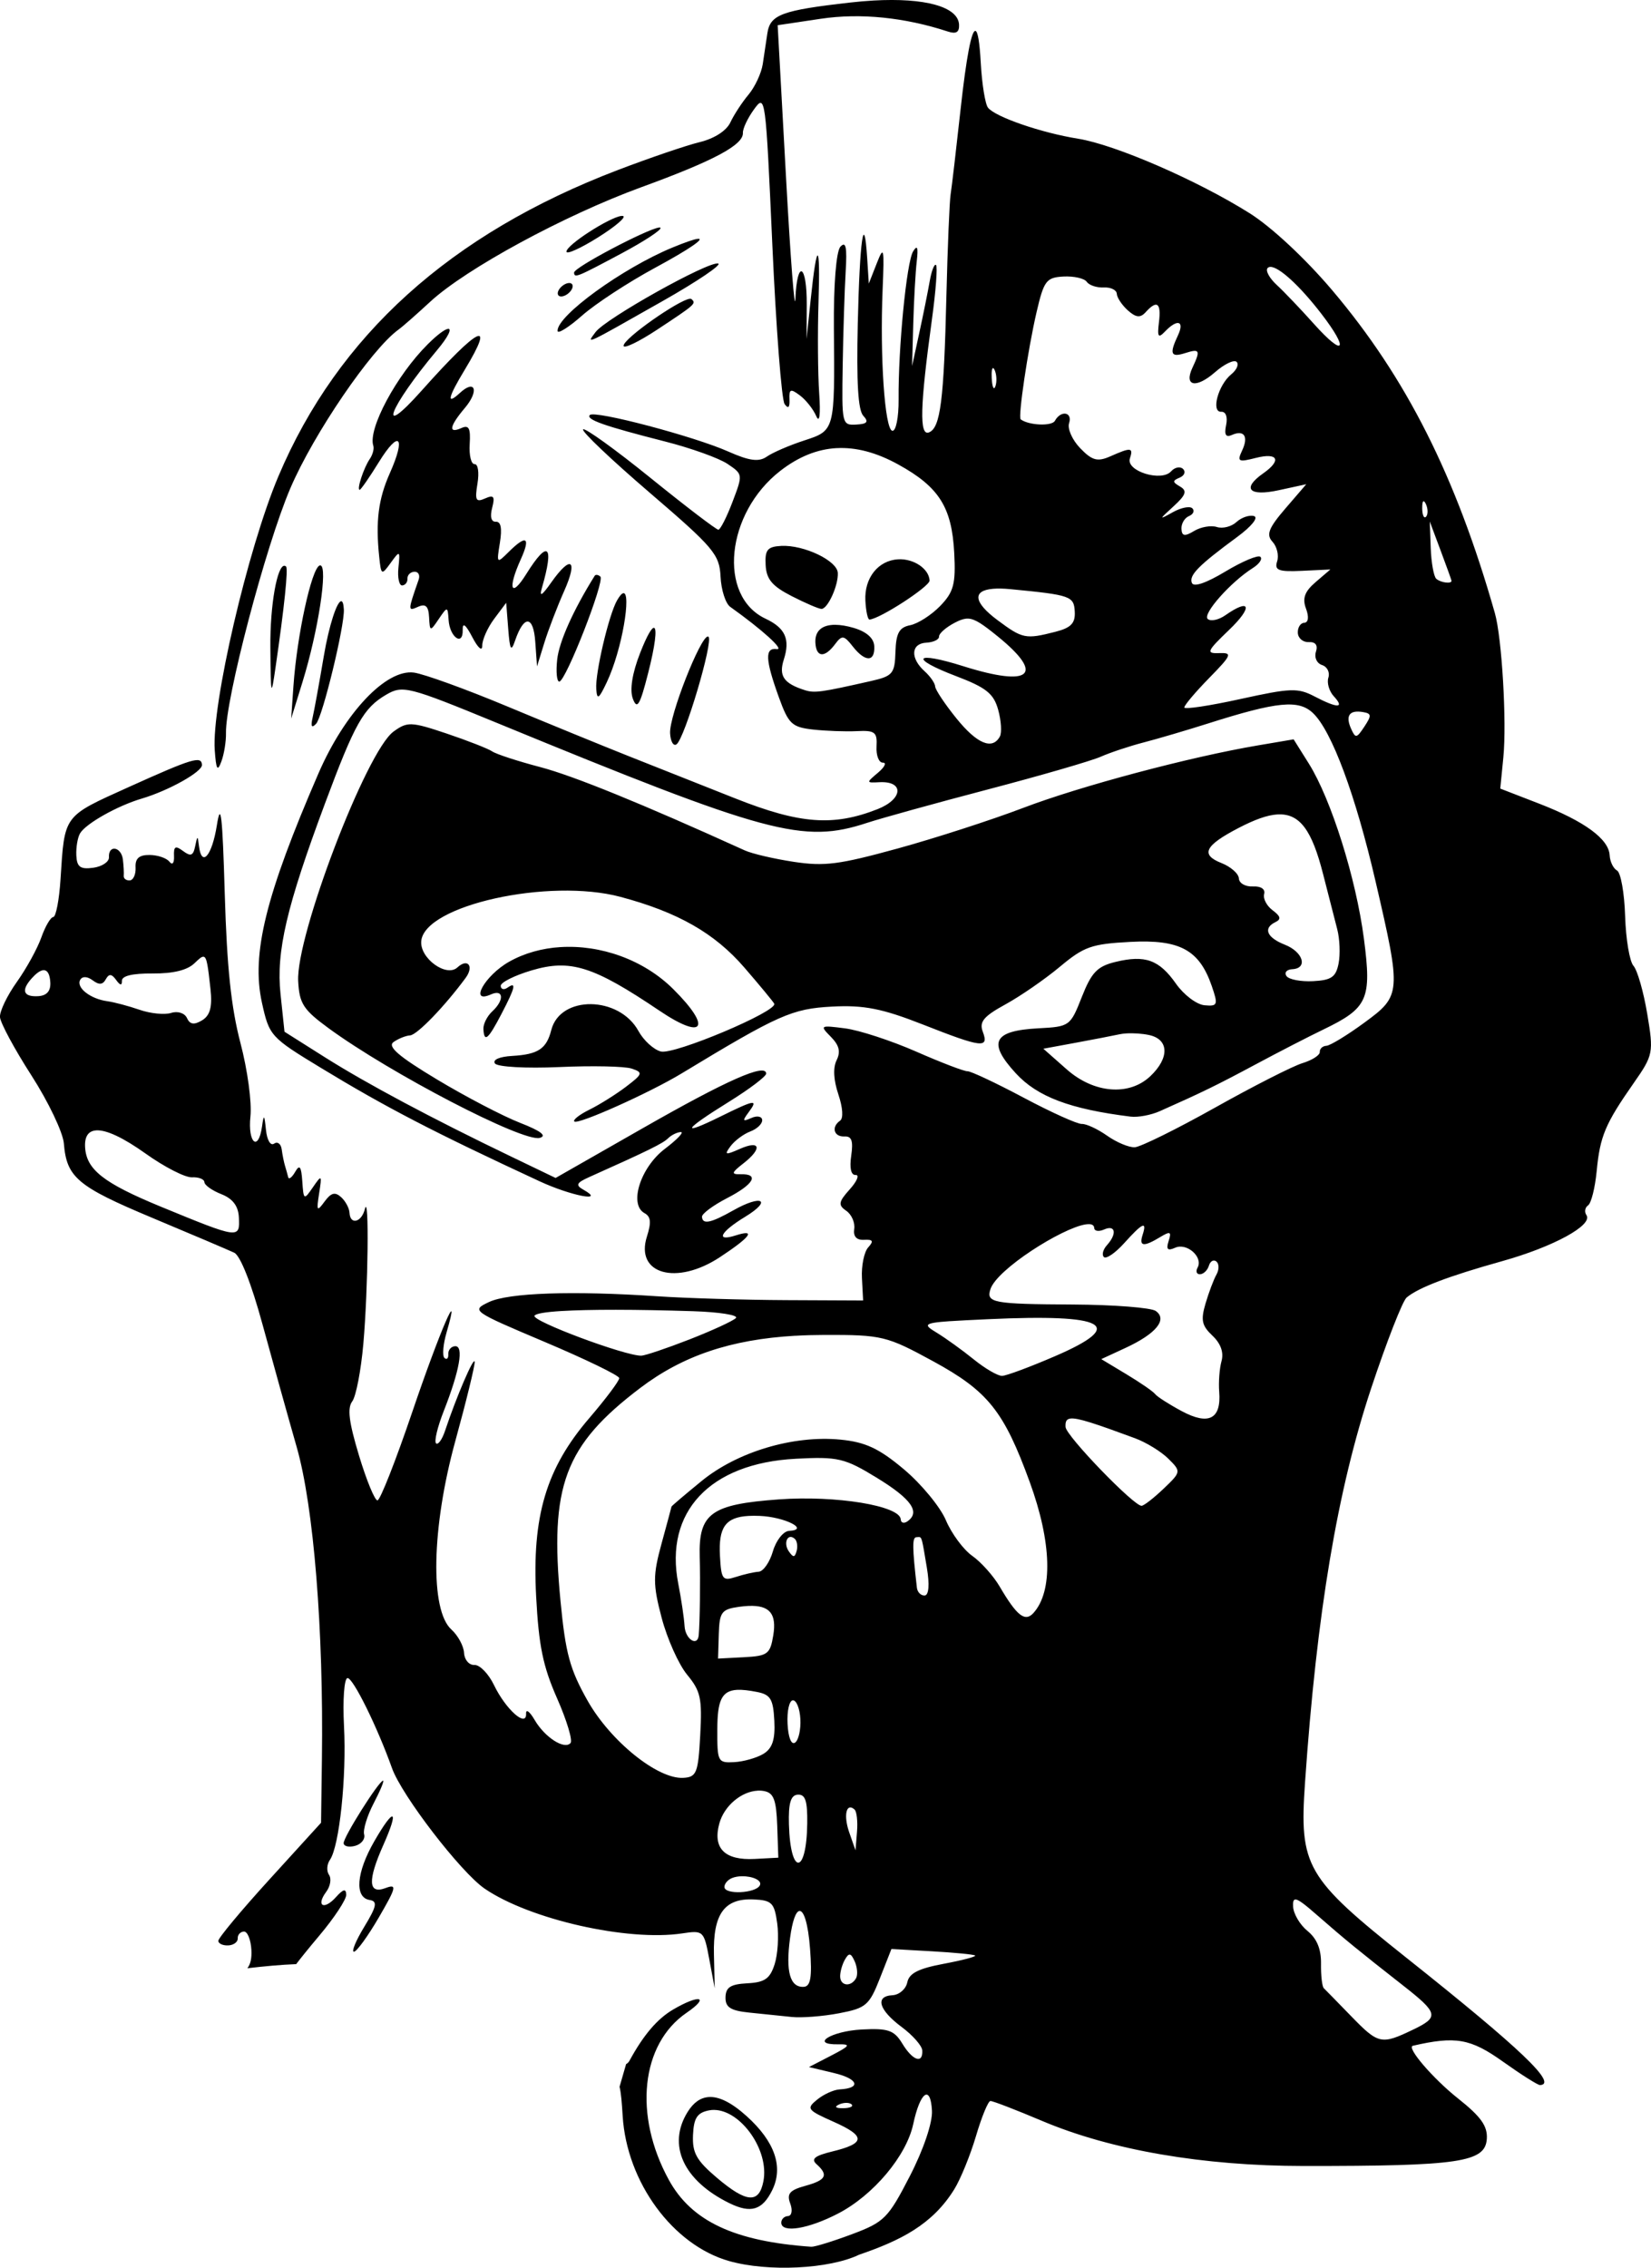 <?xml version="1.0" encoding="UTF-8" standalone="no"?>
<svg
   xmlns:dc="http://purl.org/dc/elements/1.1/"
   xmlns:cc="http://creativecommons.org/ns#"
   xmlns:rdf="http://www.w3.org/1999/02/22-rdf-syntax-ns#"
   xmlns:svg="http://www.w3.org/2000/svg"
   xmlns="http://www.w3.org/2000/svg"
   xmlns:sodipodi="http://sodipodi.sourceforge.net/DTD/sodipodi-0.dtd"
   xmlns:inkscape="http://www.inkscape.org/namespaces/inkscape"
   sodipodi:docname="Masked space ship pilot.svg"
   inkscape:version="1.0 (4035a4fb49, 2020-05-01)"
   id="svg925"
   version="1.1"
   viewBox="0 0 67.039 92.074"
   height="92.074mm"
   width="67.039mm">
  <title
     id="title959">Masked space ship pilot</title>
  <defs
     id="defs919" />
  <sodipodi:namedview
     inkscape:window-maximized="1"
     inkscape:window-y="-9"
     inkscape:window-x="-9"
     inkscape:window-height="1001"
     inkscape:window-width="1920"
     fit-margin-bottom="0"
     fit-margin-right="0"
     fit-margin-left="0"
     fit-margin-top="0"
     inkscape:snap-global="false"
     showgrid="false"
     inkscape:document-rotation="0"
     inkscape:current-layer="layer1"
     inkscape:document-units="mm"
     inkscape:cy="183.71951"
     inkscape:cx="421.95932"
     inkscape:zoom="1.2990654"
     inkscape:pageshadow="2"
     inkscape:pageopacity="0.0"
     borderopacity="1.0"
     bordercolor="#666666"
     pagecolor="#ffffff"
     id="base" />
  <g
     transform="translate(88.383,86.743)"
     id="layer1"
     inkscape:groupmode="layer"
     inkscape:label="Lager 1">
    <path
       sodipodi:nodetypes="scscssssssscssssscsscsccscccscccsscssccssscscccsscscccscsscscsssssssssssccsssccccsssssssssssssssscsssssssssssssssscccccccsssssssssssssssssssssssccsssssscsssccssssssscscssssscsscsscssssscsssssscscsssccsccscsscssssscsscsssssssscscsssscccsssssccscsccsssssscccscssssssccccsssssssssccssssscsssscssscsssscccssccssscccssscssscssssccssccccscsccscssscssssssssscscsscccscsscssscsscsssscsccsssccccccccssssscccsssssssssssssssssscsssscssssscsssssssssccssscssssscsccsssscsscccsscccssccscssssssssssssssssscsscsscsssssssssccsccssscsssscsccsscscssccccccscsssssscsssscssssssssscscssscsssscssssssscsssscssssssscssscssscsssscsscsscsssscsssscscssssccssssssscsssccsssssssssscsssssccsccsscccssssssssssssssccsssssssssssssscsssssscsscccscsssssssssscssccssccscsccsccccsccccsssssssscssscscsssccssssscssscssscsscscssssssssssssscccsscsscsssscssscsssscsssccsscsssscssssssssscsssscccssscssssssccsssssscccssssssscsssscssscccssscccssscsssssssssssscssccccsccscssssscsssssscss"
       d="m -52.924,-86.721 c -0.298,0.017 -0.611,0.044 -0.937,0.081 -2.788,0.317 -3.252,0.49 -3.364,1.255 -0.046,0.314 -0.13,0.874 -0.186,1.244 -0.057,0.37 -0.317,0.928 -0.578,1.24 -0.261,0.311 -0.593,0.819 -0.738,1.129 -0.16,0.34 -0.652,0.656 -1.245,0.8 -0.54,0.131 -2.036,0.641 -3.325,1.133 -6.792,2.592 -11.364,6.717 -13.782,12.436 -1.244,2.942 -2.716,9.276 -2.584,11.12 0.057,0.796 0.111,0.887 0.27,0.454 0.11,-0.297 0.193,-0.814 0.186,-1.148 -0.03,-1.36 1.606,-7.585 2.612,-9.938 0.946,-2.214 3.289,-5.65 4.395,-6.447 0.162,-0.116 0.739,-0.624 1.283,-1.127 1.45,-1.342 5.454,-3.515 8.577,-4.654 2.947,-1.075 4.149,-1.717 4.123,-2.206 -0.009,-0.171 0.194,-0.6 0.451,-0.954 0.462,-0.636 0.471,-0.566 0.744,5.505 0.152,3.382 0.376,6.289 0.497,6.459 0.148,0.208 0.213,0.147 0.199,-0.186 -0.019,-0.425 0.041,-0.448 0.422,-0.164 0.244,0.182 0.543,0.56 0.664,0.84 0.133,0.309 0.181,-0.054 0.12,-0.924 -0.054,-0.788 -0.067,-2.449 -0.028,-3.689 0.079,-2.502 -0.062,-2.551 -0.318,-0.11 l -0.167,1.592 0.008,-1.391 c 0.009,-1.656 -0.392,-1.865 -0.461,-0.241 -0.026,0.621 -0.2,-1.624 -0.384,-4.989 l -0.336,-6.118 1.748,-0.261 c 1.608,-0.24 3.406,-0.059 5.168,0.519 0.333,0.109 0.465,0.026 0.449,-0.283 -0.038,-0.73 -1.396,-1.096 -3.482,-0.977 z m 4.148,1.234 c -0.157,-0.034 -0.368,1.05 -0.601,3.17 -0.177,1.612 -0.359,3.172 -0.406,3.466 -0.046,0.294 -0.123,2.146 -0.171,4.116 -0.102,4.258 -0.243,5.365 -0.708,5.548 -0.397,0.156 -0.365,-1.05 0.121,-4.595 0.158,-1.151 0.232,-2.142 0.165,-2.202 -0.067,-0.06 -0.182,0.236 -0.256,0.658 -0.074,0.422 -0.264,1.37 -0.425,2.107 l -0.291,1.34 0.048,-1.725 c 0.027,-0.949 0.09,-2.085 0.141,-2.524 0.067,-0.577 0.026,-0.69 -0.148,-0.406 -0.264,0.432 -0.606,3.923 -0.588,6.009 0.006,0.728 -0.109,1.301 -0.256,1.273 -0.306,-0.059 -0.507,-2.995 -0.393,-5.742 0.071,-1.709 0.051,-1.793 -0.242,-1.047 l -0.319,0.812 -0.066,-1.034 c -0.127,-1.978 -0.304,-0.749 -0.382,2.652 -0.055,2.404 0.011,3.519 0.223,3.748 0.231,0.25 0.164,0.334 -0.287,0.358 -0.579,0.031 -0.588,-0.011 -0.548,-2.422 0.022,-1.349 0.076,-3.051 0.12,-3.782 0.061,-1.006 0.01,-1.253 -0.212,-1.019 -0.172,0.183 -0.281,1.547 -0.266,3.326 0.037,4.163 0.044,4.135 -1.222,4.549 -0.591,0.193 -1.266,0.485 -1.502,0.65 -0.321,0.225 -0.71,0.173 -1.56,-0.205 -1.392,-0.62 -5.442,-1.688 -5.626,-1.484 -0.164,0.183 0.576,0.443 3.057,1.075 1.049,0.267 2.189,0.676 2.534,0.909 0.627,0.423 0.627,0.425 0.202,1.544 -0.234,0.616 -0.492,1.124 -0.573,1.128 -0.081,0.004 -1.322,-0.943 -2.757,-2.104 -1.435,-1.161 -2.667,-2.047 -2.737,-1.97 -0.07,0.078 1.147,1.234 2.704,2.57 2.601,2.231 2.835,2.508 2.878,3.409 0.026,0.539 0.203,1.091 0.392,1.226 1.31,0.935 2.218,1.759 1.891,1.716 -0.49,-0.065 -0.469,0.423 0.083,1.951 0.393,1.089 0.53,1.219 1.385,1.315 0.522,0.058 1.326,0.088 1.785,0.065 0.734,-0.036 0.831,0.039 0.798,0.623 -0.021,0.365 0.095,0.661 0.257,0.657 0.162,-0.004 0.073,0.18 -0.198,0.408 -0.484,0.408 -0.483,0.415 0.058,0.386 1.013,-0.053 0.961,0.686 -0.076,1.094 -1.797,0.706 -3.152,0.604 -5.771,-0.434 -1.34,-0.531 -3.288,-1.304 -4.33,-1.717 -1.042,-0.414 -3.266,-1.324 -4.943,-2.024 -1.676,-0.7 -3.378,-1.316 -3.782,-1.37 -1.127,-0.15 -2.807,1.626 -3.878,4.098 -2.143,4.947 -2.729,7.323 -2.294,9.3 0.298,1.353 0.347,1.407 2.402,2.655 2.644,1.606 4.584,2.612 8.873,4.601 1.278,0.593 2.718,0.869 1.776,0.34 -0.325,-0.182 -0.28,-0.278 0.238,-0.51 2.408,-1.078 2.995,-1.367 3.206,-1.577 0.132,-0.131 0.362,-0.244 0.512,-0.252 0.15,-0.008 -0.14,0.299 -0.644,0.681 -0.994,0.755 -1.47,2.26 -0.827,2.612 0.257,0.141 0.281,0.374 0.097,0.951 -0.485,1.524 1.199,1.999 2.964,0.836 1.249,-0.823 1.488,-1.153 0.637,-0.882 -0.83,0.265 -0.623,-0.143 0.386,-0.756 1.116,-0.679 0.681,-0.92 -0.477,-0.264 -0.916,0.519 -1.256,0.589 -1.273,0.261 -0.006,-0.123 0.452,-0.464 1.02,-0.757 1.085,-0.56 1.325,-0.988 0.545,-0.97 -0.389,0.009 -0.371,-0.061 0.11,-0.435 0.783,-0.61 0.701,-0.964 -0.137,-0.594 -0.594,0.263 -0.645,0.248 -0.379,-0.109 0.169,-0.226 0.53,-0.495 0.803,-0.598 0.273,-0.103 0.49,-0.311 0.482,-0.462 -0.008,-0.151 -0.206,-0.19 -0.44,-0.085 -0.355,0.158 -0.374,0.121 -0.112,-0.231 0.406,-0.545 0.268,-0.524 -1.156,0.178 -1.643,0.809 -1.488,0.54 0.341,-0.594 0.845,-0.524 1.533,-1.044 1.529,-1.156 -0.016,-0.432 -1.582,0.26 -4.998,2.21 l -3.553,2.028 -1.817,-0.874 c -3.188,-1.533 -5.855,-2.955 -7.547,-4.024 l -1.644,-1.039 -0.161,-1.528 c -0.182,-1.731 0.242,-3.546 1.813,-7.76 1.203,-3.228 1.557,-3.857 2.472,-4.393 0.677,-0.397 0.894,-0.342 4.514,1.147 11.006,4.527 12.417,4.908 15.025,4.051 0.573,-0.188 2.784,-0.8 4.914,-1.359 2.13,-0.559 4.185,-1.155 4.567,-1.324 0.382,-0.169 1.165,-0.43 1.74,-0.579 0.575,-0.149 1.749,-0.495 2.609,-0.768 2.83,-0.899 3.691,-0.983 4.278,-0.416 0.76,0.734 1.72,3.322 2.532,6.825 1.053,4.542 1.046,4.636 -0.457,5.737 -0.693,0.508 -1.386,0.93 -1.54,0.938 -0.154,0.008 -0.275,0.121 -0.268,0.251 0.007,0.13 -0.31,0.334 -0.705,0.454 -0.394,0.12 -1.992,0.933 -3.549,1.806 -1.558,0.873 -3.024,1.596 -3.258,1.609 -0.234,0.012 -0.74,-0.199 -1.125,-0.471 -0.385,-0.271 -0.846,-0.485 -1.025,-0.476 -0.179,0.009 -1.244,-0.471 -2.366,-1.068 -1.122,-0.597 -2.148,-1.079 -2.278,-1.072 -0.131,0.007 -1.066,-0.351 -2.079,-0.796 -1.013,-0.445 -2.314,-0.87 -2.891,-0.945 -1.015,-0.131 -1.034,-0.12 -0.579,0.341 0.342,0.347 0.406,0.606 0.236,0.952 -0.151,0.307 -0.126,0.797 0.07,1.385 0.183,0.549 0.211,0.974 0.069,1.072 -0.366,0.254 -0.251,0.662 0.181,0.639 0.292,-0.015 0.36,0.18 0.273,0.78 -0.074,0.51 -0.009,0.795 0.181,0.785 0.163,-0.009 0.055,0.254 -0.241,0.583 -0.457,0.508 -0.479,0.639 -0.143,0.869 0.217,0.149 0.363,0.48 0.325,0.737 -0.046,0.306 0.092,0.459 0.398,0.443 0.364,-0.019 0.402,0.05 0.168,0.309 -0.165,0.184 -0.279,0.744 -0.253,1.244 l 0.048,0.91 -3.114,-0.014 c -1.713,-0.008 -4.071,-0.078 -5.241,-0.157 -3.452,-0.231 -6.042,-0.142 -6.838,0.235 -0.727,0.345 -0.694,0.368 2.271,1.622 1.655,0.7 3.014,1.359 3.019,1.466 0.006,0.107 -0.544,0.84 -1.221,1.63 -1.747,2.036 -2.325,3.977 -2.153,7.234 0.106,2.005 0.277,2.838 0.85,4.137 0.395,0.895 0.64,1.712 0.546,1.817 -0.251,0.279 -1.047,-0.234 -1.459,-0.942 -0.198,-0.34 -0.353,-0.454 -0.345,-0.255 0.025,0.589 -0.825,-0.166 -1.302,-1.156 -0.222,-0.462 -0.581,-0.83 -0.797,-0.819 -0.216,0.011 -0.405,-0.208 -0.42,-0.489 -0.015,-0.28 -0.246,-0.707 -0.514,-0.949 -0.874,-0.789 -0.805,-4.145 0.157,-7.645 0.445,-1.617 0.799,-3.066 0.788,-3.221 -0.02,-0.267 -0.745,1.421 -1.203,2.798 -0.118,0.354 -0.282,0.583 -0.365,0.509 -0.083,-0.075 0.059,-0.669 0.316,-1.321 0.643,-1.636 0.82,-2.643 0.458,-2.624 -0.161,0.009 -0.286,0.155 -0.277,0.324 0.009,0.17 -0.061,0.239 -0.155,0.154 -0.094,-0.085 -0.056,-0.551 0.085,-1.036 0.618,-2.128 -0.288,-0.027 -1.394,3.233 -0.667,1.966 -1.302,3.579 -1.411,3.585 -0.109,0.006 -0.446,-0.813 -0.75,-1.819 -0.412,-1.366 -0.482,-1.924 -0.274,-2.202 0.153,-0.205 0.355,-1.257 0.45,-2.338 0.195,-2.219 0.24,-6.189 0.062,-5.47 -0.135,0.545 -0.598,0.658 -0.624,0.152 -0.01,-0.189 -0.164,-0.475 -0.342,-0.636 -0.247,-0.222 -0.407,-0.179 -0.671,0.181 -0.31,0.423 -0.334,0.388 -0.221,-0.329 0.12,-0.764 0.108,-0.776 -0.252,-0.252 -0.365,0.532 -0.379,0.524 -0.431,-0.242 -0.042,-0.61 -0.109,-0.698 -0.29,-0.382 -0.129,0.225 -0.257,0.322 -0.283,0.214 -0.026,-0.108 -0.084,-0.314 -0.128,-0.457 -0.044,-0.143 -0.105,-0.445 -0.135,-0.671 -0.03,-0.226 -0.17,-0.331 -0.31,-0.233 -0.145,0.1 -0.288,-0.144 -0.33,-0.563 -0.063,-0.622 -0.089,-0.644 -0.158,-0.14 -0.146,1.052 -0.587,0.68 -0.472,-0.399 0.061,-0.575 -0.117,-1.89 -0.407,-2.992 -0.376,-1.434 -0.548,-3.065 -0.635,-6.034 -0.095,-3.223 -0.161,-3.804 -0.321,-2.799 -0.199,1.25 -0.621,1.733 -0.728,0.833 -0.051,-0.424 -0.063,-0.422 -0.154,0.022 -0.078,0.383 -0.179,0.423 -0.489,0.192 -0.313,-0.233 -0.386,-0.193 -0.369,0.204 0.013,0.287 -0.066,0.383 -0.187,0.228 -0.115,-0.147 -0.477,-0.27 -0.805,-0.273 -0.426,-0.004 -0.589,0.141 -0.569,0.507 0.015,0.282 -0.092,0.518 -0.237,0.526 -0.145,0.008 -0.255,-0.076 -0.243,-0.186 0.011,-0.11 -0.004,-0.407 -0.035,-0.661 -0.063,-0.525 -0.594,-0.612 -0.566,-0.094 0.01,0.186 -0.278,0.379 -0.64,0.428 -0.523,0.071 -0.663,-0.032 -0.685,-0.503 -0.015,-0.325 0.053,-0.728 0.152,-0.895 0.233,-0.396 1.515,-1.118 2.505,-1.411 1.092,-0.323 2.46,-1.088 2.445,-1.368 -0.02,-0.379 -0.389,-0.267 -2.974,0.9 -2.676,1.209 -2.6,1.106 -2.77,3.749 -0.054,0.835 -0.186,1.522 -0.294,1.528 -0.108,0.006 -0.326,0.379 -0.485,0.829 -0.159,0.45 -0.608,1.266 -0.997,1.811 -0.389,0.546 -0.696,1.184 -0.682,1.419 0.013,0.234 0.588,1.301 1.276,2.371 0.688,1.07 1.281,2.313 1.318,2.762 0.112,1.379 0.552,1.749 3.583,3.019 1.61,0.674 3.11,1.312 3.334,1.418 0.249,0.117 0.696,1.249 1.148,2.907 0.407,1.494 1.032,3.736 1.389,4.983 0.691,2.415 1.095,7.414 1.024,12.676 l -0.035,2.579 -2.091,2.297 c -1.15,1.263 -2.087,2.388 -2.081,2.5 0.006,0.112 0.189,0.194 0.407,0.183 0.218,-0.011 0.39,-0.14 0.382,-0.285 -0.008,-0.145 0.105,-0.27 0.25,-0.278 0.145,-0.008 0.282,0.33 0.305,0.75 0.017,0.326 -0.029,0.565 -0.164,0.74 0.673,-0.079 1.38,-0.145 1.982,-0.167 0.197,-0.259 0.531,-0.673 0.929,-1.145 0.615,-0.729 1.112,-1.483 1.104,-1.675 -0.01,-0.256 -0.122,-0.23 -0.419,0.101 -0.489,0.544 -0.822,0.357 -0.392,-0.22 0.167,-0.225 0.217,-0.533 0.111,-0.686 -0.106,-0.153 -0.089,-0.427 0.038,-0.61 0.383,-0.551 0.68,-3.369 0.571,-5.428 -0.056,-1.066 0.008,-1.944 0.143,-1.951 0.225,-0.012 1.207,1.978 1.805,3.655 0.397,1.114 2.797,4.234 3.766,4.896 1.832,1.25 5.805,2.149 8.02,1.815 0.858,-0.13 0.882,-0.107 1.098,1.048 l 0.221,1.181 -0.032,-1.37 c -0.039,-1.649 0.423,-2.29 1.611,-2.238 0.741,0.033 0.844,0.137 0.958,0.972 0.071,0.515 0.023,1.262 -0.105,1.661 -0.188,0.587 -0.401,0.735 -1.108,0.772 -0.681,0.036 -0.877,0.162 -0.886,0.568 -0.009,0.407 0.203,0.544 0.97,0.622 0.54,0.055 1.313,0.135 1.719,0.177 0.406,0.042 1.271,-0.025 1.924,-0.15 1.092,-0.209 1.223,-0.321 1.655,-1.418 l 0.469,-1.191 1.649,0.093 c 0.907,0.051 1.694,0.128 1.75,0.171 0.056,0.043 -0.518,0.194 -1.275,0.336 -1.026,0.192 -1.403,0.383 -1.48,0.753 -0.056,0.273 -0.326,0.508 -0.6,0.523 -0.723,0.038 -0.561,0.596 0.375,1.293 0.449,0.334 0.824,0.761 0.834,0.95 0.029,0.558 -0.392,0.414 -0.809,-0.276 -0.331,-0.547 -0.575,-0.632 -1.65,-0.575 -1.248,0.066 -2.125,0.622 -0.948,0.602 0.52,-0.009 0.476,0.059 -0.291,0.456 l -0.903,0.467 1.019,0.243 c 0.985,0.235 1.116,0.617 0.227,0.664 -0.239,0.013 -0.65,0.199 -0.913,0.414 -0.449,0.366 -0.408,0.423 0.669,0.902 1.312,0.584 1.298,0.876 -0.058,1.205 -0.708,0.172 -0.872,0.304 -0.638,0.514 0.497,0.447 0.392,0.647 -0.46,0.882 -0.631,0.174 -0.755,0.32 -0.607,0.716 0.104,0.277 0.062,0.503 -0.095,0.511 -0.155,0.008 -0.275,0.134 -0.268,0.279 0.022,0.42 1.106,0.24 2.307,-0.383 1.434,-0.744 2.776,-2.342 3.051,-3.634 0.281,-1.316 0.703,-1.615 0.76,-0.54 0.026,0.486 -0.346,1.584 -0.9,2.658 -0.881,1.709 -1.035,1.864 -2.35,2.356 -0.774,0.29 -1.516,0.518 -1.649,0.509 -3.119,-0.217 -4.865,-1.036 -5.785,-2.715 -1.441,-2.629 -1.135,-5.515 0.719,-6.784 0.963,-0.659 0.532,-0.764 -0.546,-0.132 -0.643,0.377 -1.206,1.037 -1.77,2.076 -0.037,0.067 -0.082,0.111 -0.138,0.138 l -0.266,0.92 c 0.064,0.273 0.091,0.633 0.126,1.187 0.166,2.693 2.04,5.245 4.325,5.891 1.579,0.447 4.064,0.325 5.276,-0.258 1.686,-0.579 2.973,-1.219 3.862,-2.653 0.257,-0.414 0.654,-1.389 0.884,-2.166 0.229,-0.777 0.492,-1.417 0.585,-1.422 0.093,-0.005 1.04,0.36 2.105,0.811 2.797,1.183 6.523,1.825 10.611,1.828 6.331,0.004 7.378,-0.151 7.441,-1.101 0.034,-0.52 -0.238,-0.903 -1.17,-1.642 -1.017,-0.807 -2.105,-2.075 -1.834,-2.138 1.734,-0.401 2.344,-0.294 3.651,0.638 0.745,0.531 1.426,0.962 1.514,0.958 0.728,-0.038 -0.778,-1.473 -5.426,-5.169 -4.088,-3.251 -4.353,-3.709 -4.117,-7.114 0.478,-6.902 1.314,-11.88 2.689,-16.018 0.625,-1.881 1.272,-3.535 1.437,-3.675 0.474,-0.401 1.69,-0.865 3.871,-1.475 2.093,-0.585 3.71,-1.468 3.429,-1.873 -0.089,-0.129 -0.059,-0.306 0.068,-0.394 0.127,-0.088 0.285,-0.718 0.35,-1.401 0.136,-1.413 0.346,-1.91 1.501,-3.563 0.796,-1.138 0.815,-1.235 0.551,-2.811 -0.15,-0.898 -0.402,-1.776 -0.559,-1.951 -0.157,-0.175 -0.31,-1.083 -0.339,-2.018 -0.029,-0.935 -0.177,-1.768 -0.328,-1.851 -0.152,-0.083 -0.287,-0.361 -0.3,-0.618 -0.035,-0.662 -1.018,-1.382 -2.856,-2.095 l -1.586,-0.614 0.125,-1.266 c 0.142,-1.441 -0.058,-4.854 -0.344,-5.858 -1.583,-5.563 -3.598,-9.561 -6.61,-13.116 -1.085,-1.28 -2.463,-2.565 -3.35,-3.122 -2.133,-1.34 -5.459,-2.783 -6.967,-3.025 -1.488,-0.238 -3.352,-0.88 -3.654,-1.258 -0.115,-0.144 -0.248,-0.968 -0.295,-1.833 -0.047,-0.843 -0.121,-1.266 -0.215,-1.286 z m -14.385,7.513 c -0.482,0.062 -2.235,1.183 -2.221,1.451 0.006,0.119 0.582,-0.142 1.28,-0.58 0.698,-0.437 1.157,-0.828 1.02,-0.869 -0.02,-0.006 -0.047,-0.006 -0.079,-0.002 z m 1.529,0.471 c -0.501,0.074 -3.452,1.621 -3.441,1.829 0.012,0.23 0.11,0.19 1.929,-0.781 0.944,-0.504 1.654,-0.973 1.578,-1.042 -0.01,-0.009 -0.033,-0.011 -0.066,-0.006 z m 1.578,0.457 c -0.145,0.017 -0.484,0.131 -1.027,0.355 -2.031,0.839 -4.694,2.773 -4.662,3.385 0.007,0.133 0.456,-0.148 0.997,-0.626 0.542,-0.478 1.872,-1.348 2.955,-1.934 1.44,-0.779 2.056,-1.216 1.736,-1.179 z m 0.834,1.003 c -0.388,-0.107 -4.572,2.231 -4.981,2.784 -0.38,0.513 -0.505,0.571 2.731,-1.264 1.397,-0.792 2.409,-1.476 2.25,-1.52 z m -6.064,0.791 c -0.145,0.008 -0.331,0.137 -0.413,0.287 -0.082,0.15 -0.031,0.267 0.115,0.259 0.145,-0.008 0.332,-0.137 0.414,-0.287 0.082,-0.15 0.03,-0.267 -0.115,-0.259 z m 20.083,-0.263 c 0.423,-0.022 0.85,0.074 0.947,0.215 0.097,0.141 0.408,0.243 0.69,0.229 0.282,-0.015 0.52,0.101 0.528,0.256 0.008,0.156 0.21,0.46 0.45,0.675 0.325,0.292 0.508,0.311 0.72,0.075 0.462,-0.513 0.639,-0.383 0.543,0.399 -0.074,0.601 -0.03,0.671 0.243,0.385 0.503,-0.527 0.806,-0.439 0.528,0.154 -0.356,0.757 -0.294,0.907 0.294,0.72 0.593,-0.189 0.629,-0.118 0.295,0.592 -0.356,0.759 0.147,0.858 0.92,0.181 0.372,-0.326 0.764,-0.514 0.87,-0.418 0.106,0.096 0.01,0.323 -0.214,0.506 -0.533,0.434 -0.831,1.544 -0.408,1.522 0.187,-0.01 0.267,0.208 0.198,0.541 -0.081,0.391 -0.012,0.511 0.229,0.403 0.503,-0.224 0.691,0.056 0.421,0.63 -0.211,0.45 -0.153,0.481 0.555,0.3 0.902,-0.23 1.061,0.094 0.305,0.624 -0.887,0.621 -0.583,0.951 0.632,0.686 l 1.113,-0.242 -0.851,0.989 c -0.68,0.791 -0.784,1.061 -0.52,1.347 0.181,0.197 0.266,0.555 0.188,0.796 -0.118,0.363 0.056,0.429 1.009,0.384 l 1.152,-0.055 -0.6,0.514 c -0.444,0.38 -0.545,0.66 -0.389,1.075 0.126,0.335 0.098,0.566 -0.071,0.575 -0.155,0.008 -0.272,0.193 -0.261,0.411 0.011,0.218 0.212,0.386 0.445,0.374 0.274,-0.014 0.377,0.125 0.29,0.392 -0.075,0.231 0.035,0.469 0.248,0.539 0.211,0.068 0.326,0.298 0.258,0.51 -0.069,0.212 0.031,0.555 0.222,0.761 0.453,0.491 0.152,0.492 -0.784,0.004 -0.68,-0.355 -0.968,-0.344 -3.016,0.106 -1.245,0.274 -2.268,0.428 -2.272,0.342 -0.004,-0.086 0.448,-0.623 1.006,-1.193 0.921,-0.941 0.959,-1.034 0.41,-1.014 -0.544,0.02 -0.504,-0.073 0.405,-0.945 0.97,-0.93 0.87,-1.31 -0.155,-0.592 -0.273,0.191 -0.596,0.258 -0.717,0.149 -0.22,-0.198 0.936,-1.502 1.836,-2.069 0.261,-0.164 0.397,-0.368 0.303,-0.453 -0.094,-0.085 -0.733,0.184 -1.42,0.597 -0.785,0.472 -1.29,0.644 -1.361,0.462 -0.123,-0.312 0.268,-0.708 1.845,-1.869 0.585,-0.431 0.872,-0.791 0.675,-0.845 -0.189,-0.052 -0.509,0.058 -0.711,0.244 -0.202,0.186 -0.56,0.277 -0.795,0.201 -0.235,-0.076 -0.65,-0.004 -0.922,0.16 -0.383,0.232 -0.499,0.213 -0.515,-0.084 -0.011,-0.211 0.126,-0.445 0.304,-0.519 0.178,-0.074 0.24,-0.216 0.138,-0.316 -0.102,-0.099 -0.456,-0.029 -0.787,0.155 -0.579,0.324 -0.578,0.315 0.031,-0.243 0.5,-0.458 0.554,-0.624 0.259,-0.795 -0.314,-0.182 -0.317,-0.238 -0.019,-0.362 0.194,-0.081 0.257,-0.24 0.139,-0.353 -0.118,-0.113 -0.337,-0.07 -0.487,0.098 -0.394,0.438 -1.837,-0.013 -1.672,-0.522 0.146,-0.451 0.05,-0.462 -0.795,-0.088 -0.52,0.23 -0.738,0.171 -1.22,-0.328 -0.323,-0.334 -0.527,-0.792 -0.454,-1.017 0.149,-0.458 -0.334,-0.54 -0.576,-0.097 -0.124,0.226 -1.062,0.186 -1.389,-0.06 -0.115,-0.087 0.292,-2.835 0.644,-4.35 0.298,-1.283 0.396,-1.412 1.097,-1.449 z m 8.406,-0.391 c 0.349,-9.4e-5 1.183,0.757 2.065,1.902 1.142,1.482 0.93,1.787 -0.292,0.422 -0.542,-0.606 -1.227,-1.324 -1.522,-1.595 -0.295,-0.272 -0.461,-0.578 -0.369,-0.681 0.029,-0.032 0.069,-0.048 0.119,-0.048 z m -23.576,1.293 c -0.448,0.047 -2.706,1.621 -2.691,1.911 0.007,0.129 0.617,-0.164 1.357,-0.652 1.572,-1.037 1.601,-1.064 1.398,-1.246 -0.013,-0.011 -0.034,-0.015 -0.064,-0.012 z m -9.817,1.223 c -0.12,0.009 -0.409,0.209 -0.829,0.627 -1.268,1.263 -2.433,3.435 -2.208,4.118 0.04,0.123 -0.024,0.364 -0.143,0.537 -0.247,0.36 -0.542,1.259 -0.41,1.252 0.048,-0.003 0.401,-0.511 0.783,-1.131 0.822,-1.33 1.106,-1.036 0.441,0.457 -0.467,1.048 -0.582,1.954 -0.431,3.398 0.078,0.747 0.095,0.756 0.468,0.24 0.371,-0.513 0.384,-0.505 0.312,0.198 -0.041,0.403 0.028,0.727 0.153,0.721 0.125,-0.007 0.221,-0.131 0.214,-0.276 -0.008,-0.145 0.118,-0.271 0.279,-0.28 0.16,-0.009 0.24,0.136 0.175,0.322 -0.444,1.274 -0.444,1.289 -0.025,1.102 0.309,-0.138 0.425,-0.028 0.449,0.421 0.031,0.591 0.042,0.593 0.393,0.074 0.353,-0.521 0.362,-0.52 0.4,0.045 0.047,0.699 0.59,1.078 0.572,0.398 -0.009,-0.32 0.12,-0.223 0.391,0.295 0.235,0.449 0.404,0.592 0.403,0.339 -7.48e-4,-0.239 0.217,-0.727 0.485,-1.085 l 0.487,-0.651 0.082,1.056 c 0.067,0.868 0.117,0.953 0.28,0.476 0.359,-1.044 0.742,-1.023 0.818,0.046 l 0.072,1.005 0.296,-0.957 c 0.163,-0.527 0.525,-1.47 0.803,-2.096 0.575,-1.29 0.279,-1.491 -0.522,-0.355 -0.385,0.546 -0.49,0.607 -0.378,0.219 0.507,-1.751 0.249,-1.979 -0.635,-0.562 -0.624,1.001 -0.769,0.61 -0.223,-0.598 0.409,-0.906 0.226,-1.013 -0.498,-0.292 -0.48,0.477 -0.489,0.468 -0.351,-0.379 0.095,-0.584 0.042,-0.863 -0.162,-0.853 -0.19,0.01 -0.247,-0.2 -0.153,-0.562 0.122,-0.468 0.067,-0.541 -0.288,-0.383 -0.372,0.166 -0.419,0.074 -0.307,-0.606 0.074,-0.451 0.023,-0.796 -0.118,-0.789 -0.138,0.007 -0.227,-0.358 -0.198,-0.812 0.041,-0.645 -0.032,-0.788 -0.334,-0.653 -0.546,0.243 -0.494,-0.068 0.137,-0.814 0.588,-0.696 0.424,-1.188 -0.203,-0.609 -0.557,0.514 -0.488,0.192 0.208,-0.958 1.259,-2.083 0.564,-1.746 -1.744,0.845 -1.872,2.102 -1.354,0.72 0.607,-1.621 0.482,-0.575 0.606,-0.883 0.451,-0.872 z m 22.134,1.593 c 0.016,0.005 0.035,0.029 0.056,0.073 0.083,0.178 0.099,0.475 0.035,0.661 -0.064,0.186 -0.132,0.04 -0.151,-0.323 -0.014,-0.272 0.011,-0.426 0.06,-0.41 z m -6.353,3.249 c 0.791,-0.042 1.618,0.179 2.498,0.664 1.654,0.911 2.175,1.733 2.272,3.586 0.067,1.264 -0.021,1.593 -0.571,2.16 -0.357,0.368 -0.905,0.718 -1.217,0.78 -0.446,0.088 -0.574,0.32 -0.598,1.08 -0.027,0.889 -0.109,0.986 -0.997,1.187 -2.026,0.459 -2.289,0.495 -2.682,0.37 -0.859,-0.273 -1.068,-0.577 -0.854,-1.244 0.265,-0.824 0.06,-1.28 -0.741,-1.657 -1.954,-0.917 -1.615,-4.29 0.603,-6.007 0.738,-0.571 1.494,-0.877 2.286,-0.92 z m 23.833,2.157 c 0.024,0.002 0.055,0.041 0.091,0.118 0.086,0.187 0.089,0.415 0.006,0.508 -0.083,0.092 -0.154,-0.06 -0.157,-0.339 -0.002,-0.193 0.02,-0.291 0.06,-0.287 z m -46.253,2.62 c -0.297,-0.042 -0.592,1.586 -0.578,3.3 0.017,2.014 0.031,2.066 0.212,0.816 0.356,-2.447 0.518,-4.001 0.425,-4.086 -0.02,-0.018 -0.04,-0.028 -0.06,-0.031 z m 1.453,-0.016 c -0.01,-0.001 -0.021,3.01e-4 -0.032,0.005 -0.329,0.126 -0.918,2.836 -1.061,4.885 l -0.093,1.33 0.459,-1.481 c 0.645,-2.086 1.041,-4.705 0.728,-4.738 z m 18.714,-0.791 c -0.562,0.03 -0.667,0.159 -0.634,0.777 0.03,0.578 0.264,0.855 1.06,1.263 0.562,0.287 1.106,0.521 1.21,0.518 0.256,-0.005 0.687,-0.959 0.661,-1.462 -0.026,-0.498 -1.38,-1.144 -2.297,-1.096 z m 26.333,-0.991 0.437,1.169 c 0.241,0.643 0.441,1.199 0.445,1.235 0.016,0.139 -0.442,0.081 -0.618,-0.078 -0.102,-0.092 -0.203,-0.653 -0.225,-1.247 z m -33.813,2.168 c -0.042,-0.005 -0.078,0.007 -0.097,0.039 -0.869,1.392 -1.443,2.674 -1.521,3.396 -0.054,0.499 -0.016,0.902 0.086,0.897 0.264,-0.014 1.858,-4.091 1.667,-4.263 -0.044,-0.039 -0.092,-0.063 -0.133,-0.068 z m 12.231,-0.633 c -0.815,0.043 -1.383,0.758 -1.335,1.679 0.022,0.426 0.097,0.771 0.166,0.767 0.417,-0.022 2.453,-1.345 2.441,-1.585 -0.025,-0.476 -0.642,-0.894 -1.272,-0.861 z m -22.619,1.701 c -0.168,0.002 -0.491,0.952 -0.71,2.248 -0.18,1.064 -0.382,2.176 -0.45,2.471 -0.085,0.369 -0.041,0.449 0.14,0.258 0.263,-0.279 1.162,-3.979 1.127,-4.64 -0.012,-0.233 -0.051,-0.337 -0.107,-0.336 z m 11.456,-0.325 c -0.061,0.009 -0.145,0.1 -0.256,0.293 -0.333,0.581 -0.891,2.955 -0.844,3.595 0.033,0.458 0.101,0.416 0.423,-0.262 0.637,-1.341 1.005,-3.675 0.677,-3.627 z m 15.007,-0.179 c 0.193,-0.017 0.432,-0.012 0.718,0.016 2.445,0.237 2.571,0.281 2.605,0.915 0.025,0.468 -0.155,0.654 -0.785,0.815 -1.214,0.31 -1.331,0.287 -2.351,-0.472 -0.98,-0.73 -1.022,-1.201 -0.187,-1.274 z m -13.753,1.587 c -0.087,-0.038 -0.285,0.286 -0.573,1.021 -0.32,0.815 -0.429,1.5 -0.295,1.856 0.173,0.459 0.288,0.266 0.619,-1.033 0.292,-1.145 0.361,-1.794 0.249,-1.843 z m 7.355,-0.125 c -0.07,-4.78e-4 -0.137,0.003 -0.199,0.012 -0.413,0.054 -0.634,0.299 -0.612,0.715 0.032,0.603 0.377,0.628 0.802,0.056 0.276,-0.371 0.36,-0.36 0.715,0.095 0.506,0.647 0.909,0.641 0.874,-0.014 -0.017,-0.322 -0.32,-0.588 -0.842,-0.74 -0.281,-0.082 -0.529,-0.122 -0.74,-0.123 z m 5.269,-0.244 c 0.042,-0.006 0.084,-0.009 0.126,-0.007 0.282,0.014 0.586,0.225 1.203,0.726 1.927,1.565 1.338,2.07 -1.406,1.205 -1.986,-0.626 -2.207,-0.326 -0.295,0.402 1.23,0.468 1.532,0.71 1.715,1.371 0.122,0.442 0.152,0.929 0.068,1.083 -0.305,0.558 -0.928,0.298 -1.763,-0.735 -0.469,-0.58 -0.858,-1.164 -0.865,-1.298 -0.007,-0.134 -0.201,-0.413 -0.43,-0.619 -0.589,-0.53 -0.553,-1.125 0.071,-1.158 0.291,-0.015 0.523,-0.127 0.517,-0.249 -0.006,-0.122 0.28,-0.374 0.636,-0.56 0.163,-0.085 0.295,-0.141 0.422,-0.16 z m -10.446,0.719 c -0.301,7.45e-4 -1.571,3.215 -1.534,3.927 0.018,0.336 0.135,0.539 0.261,0.451 0.329,-0.228 1.504,-4.184 1.298,-4.369 -0.008,-0.007 -0.016,-0.01 -0.026,-0.01 z m -12.014,3.565 c -0.29,-0.01 -0.472,0.092 -0.753,0.298 -1.104,0.81 -3.965,8.302 -3.868,10.131 0.048,0.91 0.207,1.157 1.226,1.904 2.504,1.835 7.904,4.642 8.581,4.46 0.307,-0.083 0.045,-0.284 -0.798,-0.612 -0.69,-0.269 -2.207,-1.06 -3.371,-1.76 -1.559,-0.936 -2.024,-1.337 -1.766,-1.52 0.193,-0.137 0.496,-0.259 0.672,-0.27 0.283,-0.018 1.402,-1.176 2.254,-2.332 0.351,-0.476 0.088,-0.815 -0.332,-0.428 -0.449,0.415 -1.531,-0.372 -1.469,-1.068 0.13,-1.454 5.181,-2.574 8.094,-1.795 2.331,0.623 3.819,1.472 5.026,2.869 0.621,0.718 1.166,1.378 1.213,1.466 0.159,0.303 -4.061,2.083 -4.604,1.942 -0.291,-0.076 -0.699,-0.448 -0.907,-0.828 -0.784,-1.437 -3.18,-1.466 -3.542,-0.043 -0.195,0.766 -0.535,0.99 -1.591,1.051 -0.515,0.03 -0.801,0.155 -0.696,0.306 0.097,0.141 1.27,0.206 2.606,0.146 1.336,-0.06 2.661,-0.033 2.944,0.062 0.472,0.157 0.453,0.219 -0.226,0.735 -0.408,0.31 -1.076,0.729 -1.485,0.931 -0.409,0.202 -0.686,0.419 -0.615,0.483 0.151,0.136 3.057,-1.166 4.348,-1.948 3.95,-2.392 4.488,-2.631 6.116,-2.718 1.289,-0.069 2.041,0.08 3.696,0.731 2.394,0.942 2.683,0.977 2.424,0.288 -0.151,-0.401 0.034,-0.624 0.918,-1.108 0.608,-0.333 1.602,-1.019 2.208,-1.525 0.987,-0.824 1.285,-0.93 2.868,-1.013 2.007,-0.105 2.797,0.323 3.303,1.789 0.265,0.77 0.242,0.832 -0.293,0.784 -0.32,-0.029 -0.841,-0.422 -1.158,-0.874 -0.684,-0.974 -1.252,-1.179 -2.458,-0.886 -0.738,0.179 -0.973,0.424 -1.366,1.422 -0.467,1.186 -0.495,1.206 -1.756,1.273 -1.843,0.097 -2.082,0.567 -0.927,1.825 0.877,0.956 2.207,1.457 4.668,1.762 0.293,0.036 0.825,-0.063 1.181,-0.222 1.711,-0.76 2.321,-1.058 3.875,-1.891 0.921,-0.494 2.165,-1.135 2.765,-1.424 1.81,-0.873 1.969,-1.227 1.648,-3.687 -0.319,-2.448 -1.33,-5.662 -2.234,-7.106 l -0.62,-0.989 -1.445,0.245 c -2.765,0.468 -7.215,1.653 -9.538,2.539 -1.286,0.49 -3.581,1.232 -5.101,1.65 -2.379,0.653 -2.964,0.728 -4.211,0.54 -0.796,-0.12 -1.692,-0.329 -1.99,-0.464 -4.179,-1.898 -6.96,-3.03 -8.309,-3.384 -0.906,-0.238 -1.783,-0.524 -1.948,-0.636 -0.165,-0.112 -0.998,-0.438 -1.85,-0.725 -0.717,-0.241 -1.116,-0.364 -1.406,-0.374 z m 38.426,-0.516 c 0.057,0.001 0.119,0.007 0.187,0.019 0.35,0.059 0.358,0.138 0.059,0.591 -0.316,0.479 -0.361,0.486 -0.541,0.083 -0.206,-0.462 -0.101,-0.703 0.294,-0.693 z m -3.287,4.176 c 0.925,-0.058 1.41,0.673 1.853,2.408 0.216,0.846 0.476,1.86 0.578,2.253 0.102,0.393 0.127,1.018 0.055,1.388 -0.109,0.555 -0.291,0.681 -1.036,0.72 -0.497,0.026 -0.984,-0.067 -1.081,-0.208 -0.097,-0.141 0.008,-0.265 0.234,-0.277 0.648,-0.034 0.446,-0.702 -0.301,-0.996 -0.734,-0.289 -0.892,-0.671 -0.38,-0.917 0.241,-0.116 0.212,-0.237 -0.115,-0.48 -0.241,-0.179 -0.396,-0.476 -0.344,-0.661 0.055,-0.198 -0.133,-0.324 -0.457,-0.307 -0.303,0.016 -0.559,-0.13 -0.569,-0.325 -0.01,-0.195 -0.33,-0.476 -0.71,-0.626 -0.86,-0.338 -0.677,-0.709 0.701,-1.425 0.64,-0.332 1.151,-0.522 1.572,-0.548 z m -43.6,5.777 c 0.134,0.023 0.176,0.379 0.279,1.311 0.08,0.723 -0.015,1.074 -0.341,1.271 -0.322,0.195 -0.497,0.169 -0.613,-0.09 -0.091,-0.203 -0.373,-0.296 -0.641,-0.211 -0.264,0.084 -0.841,0.027 -1.282,-0.126 -0.441,-0.153 -1.032,-0.31 -1.314,-0.349 -0.69,-0.095 -1.272,-0.552 -1.1,-0.866 0.084,-0.153 0.286,-0.147 0.504,0.016 0.266,0.198 0.411,0.186 0.537,-0.043 0.126,-0.23 0.239,-0.222 0.419,0.031 0.159,0.224 0.241,0.237 0.234,0.037 -0.008,-0.203 0.42,-0.307 1.247,-0.301 0.838,0.006 1.407,-0.133 1.7,-0.416 0.179,-0.172 0.291,-0.278 0.372,-0.264 z m -6.485,0.547 c 0.151,0.004 0.242,0.172 0.26,0.499 0.019,0.352 -0.148,0.538 -0.501,0.556 -0.599,0.032 -0.692,-0.238 -0.251,-0.728 0.165,-0.184 0.308,-0.29 0.423,-0.319 0.024,-0.006 0.047,-0.009 0.068,-0.008 z m 20.97,-0.938 c -0.739,0.047 -1.452,0.241 -2.076,0.592 -0.989,0.556 -1.647,1.732 -0.744,1.33 0.517,-0.23 0.555,0.228 0.056,0.688 -0.208,0.192 -0.37,0.514 -0.36,0.714 0.03,0.566 0.19,0.432 0.736,-0.616 0.561,-1.076 0.615,-1.321 0.236,-1.057 -0.141,0.097 -0.262,0.063 -0.269,-0.076 -0.007,-0.139 0.558,-0.423 1.256,-0.63 1.575,-0.467 2.505,-0.173 5.192,1.639 1.806,1.218 2.14,0.697 0.562,-0.874 -1.21,-1.205 -2.963,-1.812 -4.59,-1.709 z m 22.976,3.505 c 0.29,-0.018 0.662,0.006 0.938,0.067 0.803,0.177 0.823,0.931 0.043,1.669 -0.861,0.816 -2.289,0.7 -3.394,-0.275 l -0.951,-0.84 1.292,-0.238 c 0.711,-0.131 1.528,-0.289 1.816,-0.351 0.072,-0.015 0.159,-0.026 0.256,-0.032 z m -41.821,3.936 c 0.411,-0.025 1.092,0.292 2.008,0.945 0.761,0.543 1.605,0.975 1.877,0.961 0.272,-0.014 0.5,0.074 0.506,0.196 0.006,0.122 0.316,0.342 0.688,0.488 0.461,0.181 0.688,0.479 0.712,0.933 0.047,0.891 0.018,0.887 -3.171,-0.426 -2.33,-0.96 -3.024,-1.507 -3.073,-2.419 -0.023,-0.433 0.134,-0.658 0.453,-0.677 z m 40.174,3.818 c 0.064,-0.01 0.121,-0.013 0.169,-0.009 0.11,0.01 0.175,0.059 0.18,0.156 0.007,0.128 0.187,0.155 0.401,0.06 0.463,-0.206 0.533,0.173 0.117,0.635 -0.163,0.181 -0.218,0.399 -0.123,0.485 0.095,0.086 0.467,-0.17 0.825,-0.569 0.744,-0.827 0.932,-0.911 0.745,-0.333 -0.154,0.474 0.038,0.499 0.715,0.089 0.409,-0.247 0.466,-0.221 0.342,0.16 -0.111,0.342 -0.044,0.411 0.266,0.273 0.475,-0.212 1.143,0.38 0.91,0.806 -0.086,0.157 -0.04,0.278 0.102,0.271 0.142,-0.007 0.303,-0.165 0.358,-0.35 0.055,-0.185 0.192,-0.26 0.305,-0.166 0.112,0.094 0.112,0.332 -8e-6,0.53 -0.112,0.198 -0.311,0.726 -0.443,1.174 -0.199,0.678 -0.152,0.896 0.28,1.305 0.339,0.322 0.467,0.679 0.369,1.034 -0.083,0.298 -0.125,0.859 -0.094,1.246 0.088,1.106 -0.425,1.372 -1.519,0.786 -0.517,-0.277 -1.003,-0.589 -1.082,-0.693 -0.078,-0.105 -0.603,-0.467 -1.165,-0.805 l -1.022,-0.615 0.981,-0.454 c 1.243,-0.575 1.719,-1.155 1.231,-1.501 -0.191,-0.135 -1.706,-0.253 -3.366,-0.262 -3.249,-0.017 -3.527,-0.07 -3.347,-0.623 0.262,-0.808 2.902,-2.481 3.865,-2.63 z m -21.276,3.517 c 1.11,-0.068 2.989,-0.068 5.337,0.007 1.074,0.035 1.855,0.16 1.737,0.279 -0.118,0.119 -0.968,0.51 -1.888,0.869 -0.92,0.359 -1.799,0.655 -1.952,0.658 -0.659,0.011 -4.454,-1.407 -4.337,-1.621 0.048,-0.087 0.437,-0.152 1.103,-0.193 z m 15.76,0.413 c 0.374,-0.025 0.882,-0.05 1.555,-0.081 4.811,-0.223 5.647,0.237 2.724,1.499 -1.011,0.437 -1.981,0.798 -2.154,0.802 -0.174,0.005 -0.691,-0.296 -1.15,-0.668 -0.459,-0.372 -1.141,-0.863 -1.515,-1.091 -0.494,-0.301 -0.582,-0.385 0.54,-0.462 z m -6.27,0.592 c 0.376,-0.022 0.765,-0.033 1.17,-0.034 2.347,-0.006 2.538,0.04 4.428,1.071 2.225,1.214 2.869,2.019 3.922,4.911 0.889,2.441 0.944,4.422 0.149,5.306 -0.342,0.38 -0.674,0.121 -1.371,-1.069 -0.254,-0.434 -0.756,-0.996 -1.115,-1.249 -0.36,-0.253 -0.841,-0.904 -1.07,-1.445 -0.229,-0.541 -0.995,-1.471 -1.703,-2.067 -1.011,-0.851 -1.565,-1.109 -2.584,-1.208 -1.913,-0.185 -4.183,0.494 -5.64,1.686 -0.666,0.545 -1.213,1.01 -1.215,1.034 -0.003,0.024 -0.186,0.703 -0.406,1.508 -0.352,1.284 -0.352,1.655 0.007,3.012 0.225,0.851 0.69,1.889 1.033,2.305 0.551,0.669 0.613,0.955 0.532,2.457 -0.083,1.538 -0.149,1.703 -0.694,1.731 -1.04,0.055 -2.956,-1.494 -3.884,-3.14 -0.717,-1.272 -0.891,-1.911 -1.095,-4.033 -0.451,-4.68 0.162,-6.323 3.233,-8.654 1.724,-1.308 3.673,-1.972 6.303,-2.124 z m 11.17,3.36 c 0.299,-0.035 1.009,0.205 2.62,0.8 0.454,0.167 1.063,0.541 1.355,0.831 0.524,0.521 0.521,0.535 -0.19,1.215 -0.396,0.378 -0.799,0.692 -0.896,0.697 -0.312,0.016 -3.069,-2.84 -3.088,-3.199 -0.011,-0.202 0.021,-0.322 0.2,-0.343 z m -11.163,1.633 c 1.729,-0.091 1.996,-0.028 3.32,0.785 1.389,0.852 1.759,1.385 1.221,1.758 -0.141,0.097 -0.262,0.061 -0.269,-0.081 -0.029,-0.554 -2.626,-0.981 -4.949,-0.812 -2.757,0.2 -3.262,0.566 -3.214,2.331 0.028,1.013 0.007,2.662 -0.04,3.182 -0.044,0.486 -0.544,0.167 -0.575,-0.367 -0.019,-0.327 -0.134,-1.103 -0.256,-1.726 -0.57,-2.913 1.284,-4.886 4.762,-5.069 z m -1.908,2.321 c 0.135,-0.008 0.285,-0.007 0.449,-8.81e-4 1.024,0.041 2.052,0.563 1.198,0.608 -0.233,0.012 -0.529,0.386 -0.658,0.83 -0.129,0.444 -0.389,0.817 -0.578,0.829 -0.189,0.012 -0.607,0.108 -0.93,0.213 -0.536,0.174 -0.591,0.101 -0.642,-0.865 -0.06,-1.137 0.213,-1.561 1.161,-1.614 z m 1.687,0.855 c 0.055,-0.009 0.12,0.013 0.191,0.076 0.092,0.083 0.126,0.304 0.075,0.491 -0.075,0.273 -0.138,0.276 -0.318,0.016 -0.179,-0.259 -0.111,-0.557 0.053,-0.583 z m 5.204,0.003 c 0.154,-0.012 0.147,0.046 0.349,1.242 0.116,0.686 0.081,1.122 -0.089,1.131 -0.153,0.008 -0.294,-0.134 -0.315,-0.315 -0.189,-1.646 -0.193,-2.043 -0.021,-2.052 0.03,-0.002 0.055,-0.004 0.077,-0.006 z m -6.88,2.796 c 0.852,-0.033 1.136,0.325 0.993,1.193 -0.126,0.765 -0.227,0.839 -1.19,0.89 l -1.052,0.055 0.03,-0.995 c 0.027,-0.892 0.112,-1.006 0.819,-1.106 0.145,-0.02 0.278,-0.033 0.4,-0.038 z m -0.476,3.408 c 0.213,-0.011 0.478,0.021 0.809,0.086 0.549,0.107 0.657,0.287 0.703,1.169 0.04,0.76 -0.08,1.124 -0.442,1.343 -0.273,0.165 -0.808,0.317 -1.188,0.337 -0.668,0.035 -0.691,-0.011 -0.685,-1.353 0.005,-1.121 0.165,-1.548 0.803,-1.582 z m 2.264,0.425 c 0.145,-0.008 0.283,0.335 0.305,0.763 0.023,0.427 -0.074,0.857 -0.215,0.954 -0.152,0.105 -0.276,-0.203 -0.305,-0.763 -0.027,-0.517 0.069,-0.947 0.215,-0.954 z m -16.638,3.261 c -0.172,0.009 -1.615,2.297 -1.602,2.541 0.007,0.127 0.218,0.175 0.469,0.106 0.251,-0.069 0.415,-0.278 0.363,-0.465 -0.051,-0.186 0.123,-0.755 0.388,-1.263 0.265,-0.508 0.437,-0.922 0.382,-0.919 z m 15.211,0.406 c 0.094,-0.005 0.187,0.002 0.277,0.021 0.372,0.077 0.479,0.367 0.515,1.399 l 0.045,1.302 -0.959,0.051 c -1.219,0.065 -1.713,-0.431 -1.437,-1.438 0.199,-0.726 0.901,-1.302 1.558,-1.334 z m 1.63,0.163 c 0.305,-0.016 0.393,0.254 0.381,1.171 -0.027,2.097 -0.684,2.133 -0.743,0.04 -0.025,-0.869 0.073,-1.196 0.363,-1.211 z m -16.465,0.887 c -0.073,-0.029 -0.33,0.303 -0.736,1.01 -0.728,1.264 -0.808,2.281 -0.188,2.379 0.33,0.052 0.289,0.257 -0.217,1.09 l -5.28e-4,2.79e-5 c -0.343,0.565 -0.53,1.019 -0.416,1.011 0.114,-0.009 0.57,-0.639 1.013,-1.401 0.708,-1.217 0.74,-1.361 0.269,-1.184 -0.706,0.266 -0.736,-0.301 -0.091,-1.748 0.328,-0.737 0.439,-1.127 0.366,-1.156 z m 18.603,-0.368 c 0.047,0.002 0.103,0.029 0.165,0.086 0.088,0.079 0.133,0.485 0.099,0.9 l -0.061,0.756 -0.254,-0.727 c -0.198,-0.566 -0.153,-1.025 0.051,-1.015 z m -4.408,2.794 c 0.419,-0.007 0.838,0.166 0.724,0.375 -0.175,0.32 -1.419,0.378 -1.435,0.067 -0.007,-0.133 0.133,-0.3 0.312,-0.371 0.12,-0.048 0.26,-0.069 0.4,-0.072 z m 2.331,1.41 c 0.18,-0.029 0.357,0.503 0.435,1.543 0.086,1.146 0.023,1.522 -0.258,1.537 -0.556,0.029 -0.738,-0.615 -0.556,-1.971 0.097,-0.725 0.239,-1.086 0.379,-1.109 z m 20.124,-0.464 c 0.114,-0.028 0.38,0.177 0.94,0.668 1.058,0.927 1.687,1.441 3.429,2.805 1.456,1.14 1.494,1.296 0.435,1.805 -1.301,0.626 -1.411,0.602 -2.525,-0.545 -0.539,-0.556 -1.037,-1.065 -1.107,-1.132 -0.07,-0.067 -0.121,-0.515 -0.114,-0.995 0.009,-0.593 -0.166,-1.018 -0.546,-1.328 -0.308,-0.25 -0.572,-0.695 -0.587,-0.989 -0.009,-0.172 0.005,-0.272 0.074,-0.289 z m -18.073,2.236 c 0.06,0.01 0.119,0.101 0.196,0.273 0.106,0.238 0.132,0.545 0.057,0.682 -0.199,0.364 -0.632,0.327 -0.647,-0.056 -0.007,-0.182 0.079,-0.494 0.192,-0.694 0.082,-0.145 0.143,-0.215 0.202,-0.204 z m -5.74,5.784 c -0.331,0.025 -0.611,0.225 -0.845,0.6 -0.839,1.343 -0.179,2.79 1.694,3.708 0.87,0.426 1.337,0.285 1.736,-0.524 0.467,-0.945 0.11,-1.978 -1.041,-3.014 -0.608,-0.547 -1.119,-0.803 -1.544,-0.771 z m 5.59,0.235 c 0.092,-0.001 0.172,0.019 0.218,0.06 0.092,0.083 -0.06,0.154 -0.339,0.157 -0.308,0.004 -0.374,-0.056 -0.168,-0.151 0.093,-0.043 0.197,-0.065 0.289,-0.066 z m -5.356,0.287 c 1.077,0.015 2.242,1.635 1.995,2.899 -0.179,0.914 -0.686,0.875 -1.887,-0.143 -0.831,-0.705 -1.003,-1.012 -0.971,-1.737 0.03,-0.69 0.17,-0.907 0.649,-1.001 0.071,-0.014 0.142,-0.02 0.214,-0.019 z"
       style="fill:#000000;stroke-width:0.265"
       id="path941" />
  </g>
</svg>
